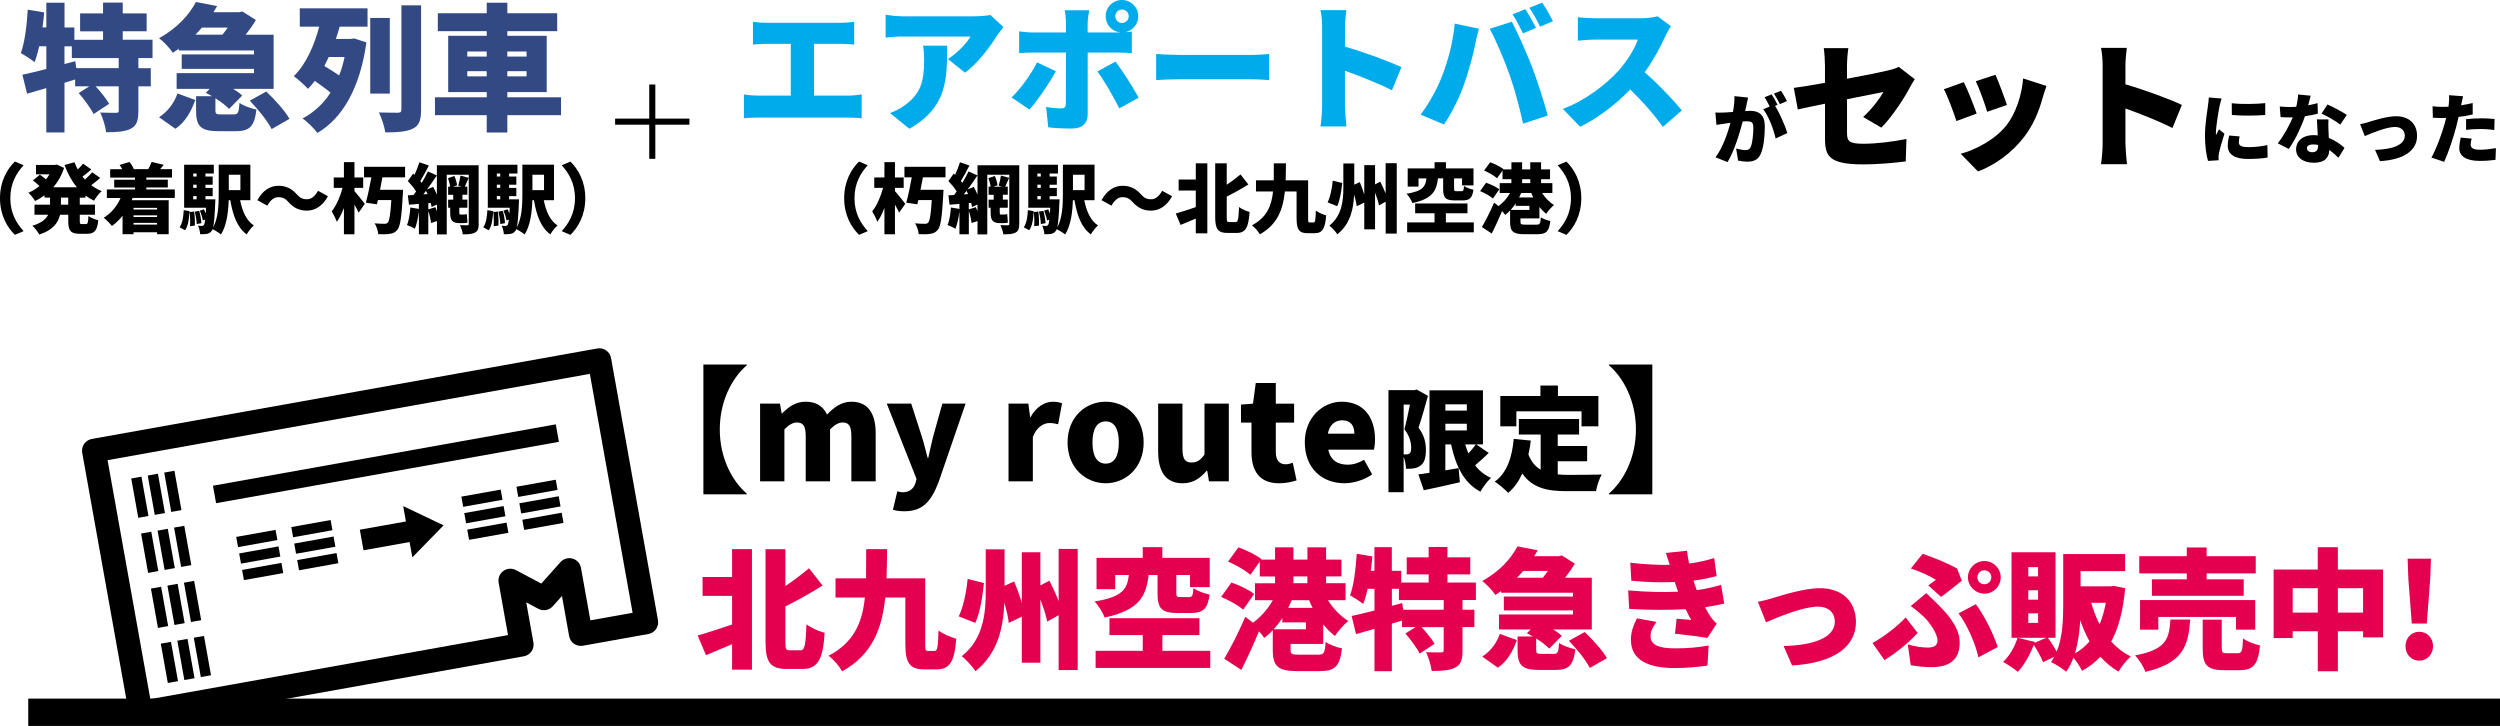 <?xml version="1.0" encoding="UTF-8"?><svg id="_レイヤー_2" xmlns="http://www.w3.org/2000/svg" width="823.3" height="239.06" viewBox="0 0 823.3 239.06"><g id="_レイヤー_"><path d="m45.57,19.12v3.33h4.09v5.98h-4.09v8.14c0,3.11-.54,4.86-2.57,5.85-2.02.99-4.68,1.12-8.05,1.12-.22-1.89-1.08-4.68-1.93-6.48,1.93.09,4.41.09,5.13.09s.95-.13.95-.72v-8.01h-7.61c1.67,1.84,3.56,4.14,4.46,5.76l-5.13,3.38c-.9-1.89-3.1-4.81-4.9-6.93l3.51-2.21h-4.68v-2.25l-3.51,1.08v16.38h-5.99v-14.62c-2.25.67-4.41,1.31-6.34,1.84l-1.53-6.25c2.21-.45,4.91-1.12,7.88-1.89v-7.47h-2.34c-.45,1.98-.95,3.73-1.53,5.22-.99-.81-3.28-2.29-4.54-2.97,1.3-3.51,1.98-9.09,2.29-14.31l5.4.9c-.13,1.62-.32,3.28-.54,4.95h1.26V.9h5.99v8.15h3.24v4.05h9.45v-2.79h-7.56v-5.89h7.56V.85h6.48v3.56h7.87v5.89h-7.87v2.79h9.81v6.03h-4.63Zm-6.48,0h-15.43v-3.87h-2.43v5.85l3.55-.95.36,2.29h13.95v-3.33Z" style="fill:#324984;"/><path d="m77.03,37.66c1.35,0,1.62-.5,1.84-3.78,1.22.94,3.87,1.84,5.58,2.21-.67,5.67-2.34,7.11-6.79,7.11h-5.67c-6.08,0-7.42-1.75-7.42-6.84v-4.68h5.26c-.72-.4-1.4-.81-2.07-1.12l1.3-1.3h-10.89v-5.17h25.47v-1.4h-23.8v-4.77h23.8v-1.3h-24.75v-.58c-.63.45-1.3.9-1.98,1.35-.99-1.53-3.1-3.78-4.54-4.81,5.99-3.29,9.95-7.74,12.15-11.92l6.97,1.35-1.21,2.02h8.5l.99-.27,4.5,2.83c-.86,1.48-2.07,3.19-3.38,4.86h9.22v17.82h-13.32c1.17.72,2.25,1.48,2.97,2.2l-4.32,4.41c-.95-1.04-2.66-2.34-4.5-3.51v3.91c0,1.26.27,1.4,1.93,1.4h4.14Zm-24.66.94c2.83-1.8,5-4.68,6.08-7.83l5.85,2.16c-1.3,3.69-3.19,7.2-6.52,9.49l-5.4-3.82Zm14.13-29.52c-.67.81-1.39,1.57-2.16,2.34h8.91c.58-.72,1.21-1.53,1.75-2.34h-8.5Zm21.19,21.06c2.75,2.61,6.12,6.3,7.65,9l-5.89,3.37c-1.26-2.56-4.46-6.52-7.2-9.36l5.45-3.01Z" style="fill:#324984;"/><path d="m98.72,2.75h22.32v6.03h-9.18c-.36,1.35-.81,2.7-1.26,4.05h4.9l1.08-.18,4.09,1.31c-2.11,15.03-7.87,24.97-16.15,29.83-.99-1.4-3.42-3.83-4.9-4.77,3.73-1.98,6.84-4.81,9.22-8.5-1.35-1.17-3.42-2.65-5.17-3.87-.72.94-1.44,1.8-2.25,2.61-1.12-1.21-3.29-3.19-4.68-4.19,4.09-3.87,6.88-10.48,8.37-16.29h-6.39V2.75Zm9.54,16.02c-.45.99-.95,1.98-1.44,2.97,1.58.94,3.46,2.11,4.86,3.1.76-1.85,1.35-3.92,1.8-6.08h-5.22Zm20.11,12.06h-6.44V5.9h6.44v24.93Zm10.3-29.07v34.33c0,3.51-.63,5.22-2.65,6.25-2.07,1.04-5.08,1.26-9.13,1.26-.27-1.84-1.21-4.77-2.12-6.57,2.52.09,5.36.09,6.25.09s1.17-.27,1.17-1.08V1.75h6.48Z" style="fill:#324984;"/><path d="m184.76,37.93h-17.68v5.71h-6.79v-5.71h-17.05v-5.89h17.05v-1.71h-12.69V11.79h12.69v-1.53h-16.11v-5.9h16.11V.9h6.79v3.46h16.42v5.9h-16.42v1.53h12.96v18.54h-12.96v1.71h17.68v5.89Zm-30.87-19.3h6.39v-1.67h-6.39v1.67Zm6.39,6.52v-1.71h-6.39v1.71h6.39Zm6.79-8.19v1.67h6.34v-1.67h-6.34Zm6.34,6.48h-6.34v1.71h6.34v-1.71Z" style="fill:#324984;"/><path d="m4.9,53.2l2.87,1.22c-2.3,2.52-4.37,5.87-4.37,10.85s2.08,8.32,4.37,10.85l-2.87,1.22c-2.52-2.45-4.9-6.47-4.9-12.07s2.37-9.62,4.9-12.07Z"/><path d="m26.27,65.08v2.32h5v3.32h-5v1.95c0,1,.08,1.12.67,1.12h1.38c.57,0,.7-.47.8-2.65.77.58,2.25,1.17,3.25,1.4-.35,3.37-1.27,4.45-3.67,4.45h-2.45c-3.05,0-3.77-1.08-3.77-4.3v-1.97h-2.7c-.6,2.6-2.33,5.05-6.82,6.52-.45-.83-1.55-2.25-2.3-2.9,3.02-.9,4.5-2.2,5.2-3.62h-4.5v-3.32h5.12v-2.32h-1.82v-.75c-.97.72-2,1.35-3.1,1.87-.47-.82-1.47-2.07-2.2-2.72,1.3-.55,2.52-1.3,3.65-2.22-.6-.58-1.47-1.3-2.15-1.85l2.27-1.88c.6.42,1.4,1,2.02,1.53.42-.53.8-1.08,1.15-1.65h-4.45v-3.1h6.22l.62-.12,2.42,1.1c-.8,2.47-2,4.6-3.55,6.37h7.77c-1.72-2.05-3.05-4.52-4.07-7.32l3.27-.92c.3.83.65,1.62,1.08,2.38.65-.62,1.3-1.33,1.75-1.9l2.72,1.9c-.97.85-2,1.7-2.92,2.37.25.33.53.65.83.95.85-.75,1.75-1.65,2.37-2.38l2.65,1.85c-.95.85-2,1.7-2.97,2.4,1.05.78,2.2,1.45,3.45,1.95-.85.72-1.97,2.17-2.52,3.15-1-.47-1.95-1.05-2.8-1.7v.7h-1.9Zm-3.8,0h-2.4v2.32h2.4v-2.32Z"/><path d="m43.68,65.2c-.1.25-.2.47-.3.72h12.17v11.2h-3.82v-.62h-7.75v.62h-3.62v-6.05c-1.05,1.3-2.22,2.45-3.5,3.35-.55-.73-1.92-2.1-2.7-2.72,2.42-1.45,4.37-3.77,5.55-6.5h-4.52v-2.8h9.27v-.65h-6.85v-2.57h6.85v-.7h-8.17v-2.77h3.95c-.25-.47-.55-.97-.85-1.38l3.22-1c.62.7,1.2,1.65,1.47,2.37h4.75c.4-.72.88-1.67,1.1-2.37l4,.95c-.42.53-.85,1-1.2,1.42h3.92v2.77h-8.45v.7h7.07v2.57h-7.07v.65h9.37v2.8h-13.9Zm.3,3.25v.55h7.75v-.55h-7.75Zm7.75,2.47h-7.75v.55h7.75v-.55Zm0,3.05v-.58h-7.75v.58h7.75Z"/><path d="m59.15,74.87c.92-1.32,1.25-3.45,1.35-5.67l1.92.35c-.15,2.42-.4,4.8-1.47,6.27l-1.8-.95Zm19.92-8.95c.72,3.6,2.05,6.72,4.52,8.32-.77.67-1.85,2.02-2.35,2.95-3.15-2.3-4.55-6.3-5.4-11.27h-.53c-.12,3.8-.65,8.37-2.55,11.3-.58-.52-1.95-1.37-2.77-1.75-.08.25-.17.42-.28.55-.47.65-.95.87-1.57,1-.55.1-1.32.12-2.22.1-.05-.85-.33-2.05-.72-2.8.55.08,1,.08,1.3.08.27,0,.45-.08.65-.33.15-.22.3-.72.42-1.75l-.77.27c-.12-.87-.55-2.22-.97-3.22l1.35-.45c.2.42.4.9.58,1.4.02-.57.05-1.2.1-1.9h-7.22v-14.17h9.77v2.9h-2.75v.98h2.38v2.7h-2.38v1.05h2.38v2.7h-2.38v1.07h3.27s-.03.8-.05,1.17c-.17,4.27-.38,6.72-.7,8.07,1.72-3.12,1.85-7.52,1.85-10.95v-9.72h10.42v11.7h-3.37Zm-15.12,3.75c.2,1.47.28,3.37.2,4.62l-1.57.2c.1-1.27.05-3.17-.12-4.67l1.5-.15Zm-.32-12.52v.98h1.12v-.98h-1.12Zm1.12,3.67h-1.12v1.05h1.12v-1.05Zm-1.12,4.82h1.12v-1.07h-1.12v1.07Zm1.97,3.8c.38,1.27.65,2.95.73,4.05l-1.55.3c-.03-1.1-.3-2.8-.62-4.1l1.45-.25Zm9.75-11.9v5.07h3.82v-5.07h-3.82Z"/><path d="m91.6,64.93c-1.42,0-2.67,1.12-3.57,2.8l-3.27-1.8c1.72-3.22,4.22-4.75,6.92-4.75,2.45,0,4.37.9,6.07,2.82.92,1.05,1.75,1.62,3.4,1.62,1.42,0,2.67-1.12,3.57-2.8l3.27,1.8c-1.72,3.22-4.22,4.75-6.92,4.75-2.45,0-4.37-.9-6.07-2.82-.92-1.03-1.72-1.62-3.4-1.62Z"/><path d="m116.73,62.95c.9.97,2.92,3.55,3.4,4.17l-2.02,2.92c-.33-.72-.82-1.7-1.38-2.65v9.75h-3.47v-8.67c-.67,1.78-1.47,3.4-2.35,4.57-.33-1.02-1.12-2.52-1.67-3.45,1.55-1.9,2.85-4.97,3.57-7.72h-2.9v-3.42h3.35v-5.05h3.47v5.05h2.88v3.42h-2.88v1.07Zm9.2-4.55c-.25,1.35-.5,2.75-.77,4.1h7.57l-.07,1.5c-.4,7.47-.85,10.55-1.8,11.67-.75.92-1.5,1.2-2.57,1.35-.88.15-2.3.15-3.72.1-.08-1.05-.55-2.57-1.2-3.57,1.32.12,2.6.15,3.25.15.45,0,.75-.07,1.05-.37.55-.55.92-2.72,1.2-7.45h-4.42c-.1.5-.22.97-.32,1.4l-3.65-.53c.62-2.25,1.3-5.4,1.82-8.35h-2.42v-3.47h13.52v3.47h-7.45Z"/><path d="m157.65,73.72c0,1.55-.28,2.35-1.2,2.87-.95.5-2.22.58-4.05.58-.1-.85-.52-2.22-.95-3.02.95.05,2.1.05,2.45.05.35-.02.47-.15.47-.5v-16.15h-7.25v19.65h-3.22v-4.4l-1.95.65c-.1-1.08-.45-2.65-.9-3.95v7.65h-3.1v-7.6c-.25,2.17-.72,4.35-1.33,5.8-.6-.4-1.9-.98-2.6-1.25.65-1.45.97-3.7,1.12-5.77l2.8.47v-1.65l-3.25.27-.38-3.1,1.87-.1c.28-.37.55-.77.85-1.17-.67-1.12-1.77-2.42-2.72-3.42l1.75-2.47.45.43c.62-1.35,1.22-2.9,1.6-4.15l3.12,1.07c-.92,1.78-1.95,3.72-2.82,5.12.17.2.33.4.47.6.78-1.3,1.5-2.62,2.05-3.77l2.92,1.32c-.98,1.47-2.1,3.1-3.22,4.62l2.02-.85c.42.77.85,1.67,1.22,2.55v-9.67h13.75v19.29Zm-16.85-9.8c-.17-.38-.32-.72-.5-1.07-.3.4-.6.8-.9,1.17l1.4-.1Zm2.58,4.3c.17.45.38.92.52,1.42v-2.27l-1.77.8c-.05-.4-.17-.85-.3-1.35l-.78.08v2.05l2.33-.73Zm8.17,5.27c-2.72,0-3.3-.95-3.3-3.62v-1.45h-.67v-2.67h1.67v-1.6h-1.67v-2.67h.67c-.1-.82-.4-1.95-.72-2.8l2.1-.73c.45.95.8,2.22.9,3.05l-1.3.47h2.72l-1.05-.35c.3-.95.62-2.32.75-3.3l2.7.75c-.5,1.03-.92,2.1-1.27,2.9h.83v2.67h-1.62v1.6h1.62v2.67h-2.65v1.47c0,.58.05.78.27.78h.97c.35,0,.9-.05,1.22-.15.05.75.15,2.07.23,2.77-.4.17-.9.2-1.42.2h-.97Z"/><path d="m159.15,74.87c.92-1.32,1.25-3.45,1.35-5.67l1.92.35c-.15,2.42-.4,4.8-1.47,6.27l-1.8-.95Zm19.92-8.95c.72,3.6,2.05,6.72,4.52,8.32-.77.67-1.85,2.02-2.35,2.95-3.15-2.3-4.55-6.3-5.4-11.27h-.52c-.12,3.8-.65,8.37-2.55,11.3-.58-.52-1.95-1.37-2.77-1.75-.08.25-.17.42-.27.55-.48.65-.95.87-1.58,1-.55.1-1.32.12-2.22.1-.05-.85-.32-2.05-.72-2.8.55.08,1,.08,1.3.08.28,0,.45-.08.65-.33.15-.22.3-.72.42-1.75l-.78.27c-.12-.87-.55-2.22-.97-3.22l1.35-.45c.2.42.4.9.58,1.4.02-.57.05-1.2.1-1.9h-7.22v-14.17h9.77v2.9h-2.75v.98h2.38v2.7h-2.38v1.05h2.38v2.7h-2.38v1.07h3.27s-.02.8-.05,1.17c-.17,4.27-.38,6.72-.7,8.07,1.72-3.12,1.85-7.52,1.85-10.95v-9.72h10.42v11.7h-3.37Zm-15.12,3.75c.2,1.47.27,3.37.2,4.62l-1.57.2c.1-1.27.05-3.17-.12-4.67l1.5-.15Zm-.33-12.52v.98h1.12v-.98h-1.12Zm1.12,3.67h-1.12v1.05h1.12v-1.05Zm-1.12,4.82h1.12v-1.07h-1.12v1.07Zm1.97,3.8c.38,1.27.65,2.95.72,4.05l-1.55.3c-.02-1.1-.3-2.8-.62-4.1l1.45-.25Zm9.75-11.9v5.07h3.82v-5.07h-3.82Z"/><path d="m187.85,77.35l-2.87-1.22c2.3-2.52,4.37-5.87,4.37-10.85s-2.07-8.32-4.37-10.85l2.87-1.22c2.52,2.45,4.9,6.47,4.9,12.07s-2.38,9.62-4.9,12.07Z"/><path d="m252.5,7.51h24.39c1.35,0,3.01-.13,4.41-.31v7.47c-1.44-.13-3.1-.23-4.41-.23h-8.82v17.05h11.25c1.71,0,3.28-.23,4.45-.41v7.88c-1.3-.18-3.33-.23-4.45-.23h-29.65c-1.39,0-3.11.04-4.68.23v-7.88c1.48.27,3.24.41,4.68.41h10.75V14.44h-7.92c-1.4,0-3.38.09-4.54.23v-7.47c1.17.18,3.15.31,4.54.31Z" style="fill:#00abeb;"/><path d="m328.41,11.61c-2.29,3.78-6.57,9.4-10.62,12.33l-5.62-4.5c3.33-2.12,6.44-5.53,7.43-7.42h-22.23c-1.98,0-3.37.13-5.71.36v-7.51c1.84.27,3.74.5,5.71.5h23.36c1.48,0,4.45-.18,5.4-.45l4.32,4c-.54.68-1.57,1.98-2.03,2.7Zm-28.98,30.78l-6.34-5.17c1.57-.54,3.24-1.3,5.13-2.74,5-3.78,6.12-7.6,6.12-14.94,0-1.57-.09-2.88-.36-4.5h7.92c0,10.57.22,20.29-12.46,27.36Z" style="fill:#00abeb;"/><path d="m339.03,36.09l-5.9-4c3.02-2.92,6.48-7.65,8.37-11.56l6.21,2.92c-2.16,4.05-6.3,10.03-8.68,12.64ZM369.5,0c2.97,0,5.35,2.39,5.35,5.35,0,2.61-1.84,4.77-4.32,5.26.81-.04,1.62-.13,2.21-.23v7.11c-1.53-.13-3.51-.18-4.82-.18h-9.72v20.43c0,2.75-1.71,4.59-5.17,4.59-2.7,0-5.31-.09-7.83-.41l-.68-6.7c1.89.36,3.83.49,4.91.49s1.53-.36,1.58-1.53c.04-1.26.04-14.85.04-16.87h-10.8c-1.35,0-3.33.05-4.63.18v-7.15c1.4.18,3.24.36,4.63.36h10.8v-3.01c0-1.26-.22-3.46-.41-4.32h8.05c-.13.63-.5,3.15-.5,4.36v2.97h9.67c.36,0,.72,0,1.12-.04-2.75-.22-4.86-2.52-4.86-5.31,0-2.97,2.38-5.35,5.36-5.35Zm5.49,32.17l-6.39,3.51c-2.03-4.05-5.13-9.4-7.2-12.15l5.94-3.24c2.25,2.88,5.85,8.59,7.65,11.88Zm-5.49-24.61c1.21,0,2.21-.99,2.21-2.21s-.99-2.21-2.21-2.21-2.21.99-2.21,2.21.99,2.21,2.21,2.21Z" style="fill:#00abeb;"/><path d="m388.53,18.09h23.89c2.03,0,4.23-.23,5.54-.31v8.59c-1.17-.04-3.69-.27-5.54-.27h-23.89c-2.56,0-5.94.13-7.78.27v-8.59c1.8.13,5.58.31,7.78.31Z" style="fill:#00abeb;"/><path d="m435.42,9.18c0-1.8-.18-4.14-.54-5.85h8.5c-.18,1.71-.45,3.69-.45,5.85v6.17c6.07,1.75,14.8,4.95,18.58,6.79l-3.11,7.6c-4.54-2.34-10.71-4.73-15.48-6.44v11.56c0,1.22.27,4.77.49,6.79h-8.55c.31-1.93.54-4.95.54-6.79V9.18Z" style="fill:#00abeb;"/><path d="m479.07,7.78l7.96,1.67c-.41,1.44-1.04,4.14-1.21,5.17-.63,3.38-2.29,9.27-3.69,13.23-1.57,4.5-4.36,9.9-6.61,13.14l-7.7-3.24c2.79-3.64,5.49-8.55,7.06-12.64,2.03-5.22,3.64-11.29,4.19-17.32Zm11.52,1.71l7.29-2.34c1.94,3.6,5.13,10.93,6.71,15.03,1.48,3.87,3.87,11.2,5.13,15.88l-8.14,2.65c-1.3-5.76-2.7-11.2-4.46-16.11-1.66-4.77-4.63-11.65-6.52-15.12Zm15.25-.31l-4.28,1.8c-.94-1.84-2.25-4.5-3.46-6.25l4.23-1.71c1.12,1.67,2.7,4.59,3.51,6.16Zm5.58-2.2l-4.23,1.8c-.9-1.85-2.34-4.5-3.55-6.21l4.23-1.71c1.17,1.71,2.79,4.59,3.55,6.12Z" style="fill:#00abeb;"/><path d="m548.42,11.92c-1.48,3.33-3.87,7.83-6.79,11.88,4.37,3.78,9.77,9.49,12.24,12.55l-6.26,5.44c-2.88-4.09-6.71-8.41-10.75-12.33-4.72,4.9-10.62,9.45-16.51,12.28l-5.67-5.89c7.29-2.65,14.4-8.19,18.4-12.64,2.92-3.33,5.35-7.29,6.3-10.17h-13.99c-2.03,0-4.5.27-5.76.36v-7.74c1.57.23,4.46.36,5.76.36h15.03c2.25,0,4.37-.31,5.4-.67l4.46,3.28c-.41.58-1.35,2.16-1.85,3.29Z" style="fill:#00abeb;"/><path d="m282.9,53.2l2.87,1.22c-2.3,2.52-4.37,5.87-4.37,10.85s2.08,8.32,4.37,10.85l-2.87,1.22c-2.52-2.45-4.9-6.47-4.9-12.07s2.38-9.62,4.9-12.07Z"/><path d="m294.73,62.95c.9.97,2.92,3.55,3.4,4.17l-2.03,2.92c-.32-.72-.82-1.7-1.37-2.65v9.75h-3.47v-8.67c-.68,1.78-1.47,3.4-2.35,4.57-.33-1.02-1.12-2.52-1.67-3.45,1.55-1.9,2.85-4.97,3.57-7.72h-2.9v-3.42h3.35v-5.05h3.47v5.05h2.87v3.42h-2.87v1.07Zm9.2-4.55c-.25,1.35-.5,2.75-.78,4.1h7.57l-.08,1.5c-.4,7.47-.85,10.55-1.8,11.67-.75.92-1.5,1.2-2.57,1.35-.88.15-2.3.15-3.72.1-.08-1.05-.55-2.57-1.2-3.57,1.32.12,2.6.15,3.25.15.45,0,.75-.07,1.05-.37.55-.55.92-2.72,1.2-7.45h-4.42c-.1.5-.22.97-.33,1.4l-3.65-.53c.62-2.25,1.3-5.4,1.82-8.35h-2.42v-3.47h13.52v3.47h-7.45Z"/><path d="m335.65,73.72c0,1.55-.28,2.35-1.2,2.87-.95.5-2.22.58-4.05.58-.1-.85-.53-2.22-.95-3.02.95.05,2.1.05,2.45.05.35-.02.48-.15.48-.5v-16.15h-7.25v19.65h-3.22v-4.4l-1.95.65c-.1-1.08-.45-2.65-.9-3.95v7.65h-3.1v-7.6c-.25,2.17-.72,4.35-1.32,5.8-.6-.4-1.9-.98-2.6-1.25.65-1.45.97-3.7,1.12-5.77l2.8.47v-1.65l-3.25.27-.38-3.1,1.87-.1c.28-.37.55-.77.85-1.17-.67-1.12-1.77-2.42-2.72-3.42l1.75-2.47.45.43c.62-1.35,1.22-2.9,1.6-4.15l3.12,1.07c-.92,1.78-1.95,3.72-2.82,5.12.18.2.33.4.48.6.77-1.3,1.5-2.62,2.05-3.77l2.92,1.32c-.97,1.47-2.1,3.1-3.22,4.62l2.03-.85c.42.77.85,1.67,1.22,2.55v-9.67h13.75v19.29Zm-16.85-9.8c-.17-.38-.32-.72-.5-1.07-.3.4-.6.8-.9,1.17l1.4-.1Zm2.57,4.3c.18.45.38.92.53,1.42v-2.27l-1.78.8c-.05-.4-.17-.85-.3-1.35l-.78.08v2.05l2.32-.73Zm8.17,5.27c-2.72,0-3.3-.95-3.3-3.62v-1.45h-.67v-2.67h1.67v-1.6h-1.67v-2.67h.67c-.1-.82-.4-1.95-.73-2.8l2.1-.73c.45.95.8,2.22.9,3.05l-1.3.47h2.72l-1.05-.35c.3-.95.62-2.32.75-3.3l2.7.75c-.5,1.03-.92,2.1-1.28,2.9h.83v2.67h-1.62v1.6h1.62v2.67h-2.65v1.47c0,.58.05.78.28.78h.97c.35,0,.9-.05,1.22-.15.05.75.15,2.07.22,2.77-.4.17-.9.2-1.42.2h-.97Z"/><path d="m337.15,74.87c.92-1.32,1.25-3.45,1.35-5.67l1.92.35c-.15,2.42-.4,4.8-1.47,6.27l-1.8-.95Zm19.92-8.95c.72,3.6,2.05,6.72,4.52,8.32-.77.67-1.85,2.02-2.35,2.95-3.15-2.3-4.55-6.3-5.4-11.27h-.52c-.12,3.8-.65,8.37-2.55,11.3-.57-.52-1.95-1.37-2.77-1.75-.08.25-.18.42-.28.55-.47.65-.95.87-1.57,1-.55.1-1.32.12-2.22.1-.05-.85-.33-2.05-.72-2.8.55.08,1,.08,1.3.08.28,0,.45-.08.65-.33.15-.22.3-.72.42-1.75l-.77.27c-.12-.87-.55-2.22-.97-3.22l1.35-.45c.2.42.4.9.57,1.4.03-.57.05-1.2.1-1.9h-7.22v-14.17h9.77v2.9h-2.75v.98h2.38v2.7h-2.38v1.05h2.38v2.7h-2.38v1.07h3.27s-.02.8-.05,1.17c-.18,4.27-.38,6.72-.7,8.07,1.72-3.12,1.85-7.52,1.85-10.95v-9.72h10.42v11.7h-3.38Zm-15.12,3.75c.2,1.47.28,3.37.2,4.62l-1.58.2c.1-1.27.05-3.17-.12-4.67l1.5-.15Zm-.32-12.52v.98h1.12v-.98h-1.12Zm1.12,3.67h-1.12v1.05h1.12v-1.05Zm-1.12,4.82h1.12v-1.07h-1.12v1.07Zm1.97,3.8c.38,1.27.65,2.95.73,4.05l-1.55.3c-.02-1.1-.3-2.8-.62-4.1l1.45-.25Zm9.75-11.9v5.07h3.82v-5.07h-3.82Z"/><path d="m369.6,64.93c-1.42,0-2.67,1.12-3.57,2.8l-3.27-1.8c1.72-3.22,4.22-4.75,6.92-4.75,2.45,0,4.37.9,6.07,2.82.92,1.05,1.75,1.62,3.4,1.62,1.42,0,2.67-1.12,3.57-2.8l3.27,1.8c-1.72,3.22-4.22,4.75-6.92,4.75-2.45,0-4.37-.9-6.07-2.82-.93-1.03-1.72-1.62-3.4-1.62Z"/><path d="m393.8,53.78h3.8v23.07h-3.8v-4.87c-1.75.75-3.47,1.47-5,2.1l-1.6-3.77c1.65-.45,4.12-1.25,6.6-2.1v-5.47h-5.65v-3.62h5.65v-5.32Zm13.07,19.37c.85,0,1-1,1.17-4.97.88.67,2.47,1.4,3.47,1.62-.32,4.95-1.22,6.92-4.25,6.92h-2.97c-3.18,0-4.1-1.22-4.1-5.25v-17.67h3.8v7.05c1.65-1.1,3.25-2.35,4.52-3.4l2.6,3.3c-2.25,1.42-4.75,2.8-7.12,4v6.77c0,1.45.1,1.62.9,1.62h1.97Z"/><path d="m432.55,73.27c.58,0,.68-.7.78-3.92.82.65,2.4,1.33,3.4,1.58-.32,4.37-1.25,5.87-3.77,5.87h-2.3c-2.75,0-3.67-1.07-3.67-4.85v-8.9h-3.85c-.62,6-2.5,10.92-8.25,14.12-.53-.95-1.68-2.3-2.6-2.97,4.87-2.57,6.45-6.35,6.95-11.15h-5.62v-3.67h5.85c.02-1.75.02-3.62.02-5.6h4c-.03,1.92-.03,3.8-.1,5.6h7.4v12.57c0,1.17.05,1.32.6,1.32h1.17Z"/><path d="m442.03,60.28c-.3,2.65-.75,5.72-1.67,7.62l-3.15-1.25c.9-1.88,1.45-4.57,1.7-7.17l3.12.8Zm17.95-6.52v23.17h-3.65v-10.5l-2.2,1.22c-.2-1.12-.7-2.7-1.3-4.22v12.1h-3.55v-8.82l-2.5,1.2c-.1-1.05-.43-2.45-.85-3.87-.18,4.67-1.18,9.65-5.52,13.12-.55-.87-1.83-2.25-2.62-2.87,4.12-3.25,4.6-8.17,4.6-12.4v-8.05h3.6v6.97l1.82-.83c.55,1.28,1.08,2.75,1.47,4.1v-9.7h3.55v6.35l1.72-.9c.62,1.2,1.27,2.62,1.77,3.92v-10h3.65Z"/><path d="m473.55,58.73c-.47,4.02-1.72,6.72-8.42,8.15-.3-.9-1.2-2.35-1.93-3.07,5.55-.9,6.22-2.47,6.57-5.07h-2.62v2.72h-3.57v-6h8.85v-2.05h3.75v2.05h9.07v5.6h-3.77v-2.32h-2.62v3.42c0,.72.12.8.8.8h1.67c.58,0,.7-.25.8-1.7.67.5,2.15,1.02,3.1,1.22-.38,2.77-1.3,3.52-3.53,3.52h-2.62c-3.15,0-3.82-.95-3.82-3.82v-3.45h-1.7Zm11.8,14.52v3.27h-21.95v-3.27h9.02v-3.02h-6.38v-3.22h17.22v3.22h-7.1v3.02h9.17Z"/><path d="m491.65,65.38c-.87-.8-2.75-1.85-4.22-2.45l1.97-2.75c1.45.48,3.37,1.4,4.35,2.17l-2.1,3.02Zm9.07,6.55v1.15c0,.8.22.9,1.62.9h3.65c1.12,0,1.3-.3,1.45-2.42.72.53,2.2,1.05,3.12,1.22-.43,3.5-1.38,4.35-4.3,4.35h-4.3c-3.62,0-4.65-.92-4.65-3.97v-3.85c-.52.55-1.07,1.05-1.62,1.47-.25-.38-.62-.83-1.03-1.27-1.03,2.5-2.2,5.05-3.38,7.4l-3.27-2.15c1.15-1.92,2.75-5.02,4.02-8.02l1.47,1.12c1.47-1.05,2.88-2.65,3.8-4.3h-3.42v-3.25h3.85v-1.3h-2.92v-2.85l-1.8,2.55c-.88-.82-2.8-1.92-4.27-2.55l2-2.72c1.45.52,3.42,1.47,4.4,2.27l-.05.08h2.65v-2.35h3.52v2.35h2.68v-2.35h3.57v2.35h2.95v3.22h-2.95v1.3h3.72v3.25h-3.37c.97,1.58,2.4,3.05,3.9,3.97-.82.65-2,1.97-2.55,2.87-.8-.6-1.55-1.38-2.25-2.22v3.75h-6.25Zm2.95-2.8v-1.33h-4.52v-.82c-.5.77-1.08,1.5-1.65,2.15h6.17Zm-2.72-5.57c-.2.5-.43,1-.68,1.47h4.67c-.25-.47-.47-.97-.67-1.47h-3.32Zm.32-3.25h2.68v-1.3h-2.68v1.3Z"/><path d="m515.85,77.35l-2.88-1.22c2.3-2.52,4.38-5.87,4.38-10.85s-2.07-8.32-4.38-10.85l2.88-1.22c2.52,2.45,4.9,6.47,4.9,12.07s-2.38,9.62-4.9,12.07Z"/><path d="m575.17,34.56c-.15.67-.3,1.37-.45,2.02.67-.05,1.25-.08,1.7-.08,2.87,0,4.77,1.35,4.77,5.1,0,2.92-.33,7.02-1.4,9.22-.85,1.8-2.32,2.42-4.35,2.42-.98,0-2.15-.15-3.05-.35l-.65-3.97c.92.25,2.42.52,3.05.52.8,0,1.38-.27,1.7-.95.62-1.25.92-4.17.92-6.5,0-1.82-.75-2.05-2.3-2.05-.3,0-.7.03-1.2.07-1,3.9-2.87,9.95-5,13.37l-3.95-1.57c2.37-3.2,4-7.95,4.92-11.37-.65.1-1.2.17-1.55.22-.8.12-2.25.32-3.07.47l-.35-4.07c.97.07,1.92.03,2.92,0,.72-.02,1.75-.1,2.87-.18.35-1.95.53-3.67.48-5.22l4.5.47c-.18.75-.38,1.7-.53,2.4Zm10.22-.05l-.83.35c1.5,2.35,3.37,6.67,4.05,8.97l-3.87,1.77c-.6-2.9-2.27-7.32-4.07-9.62l2.12-.9c-.47-.97-1.1-2.2-1.7-3.05l2.35-.95c.62.92,1.5,2.55,1.95,3.42Zm3.1-1.22l-2.35,1c-.5-1.02-1.3-2.5-1.97-3.45l2.35-.95c.65.95,1.55,2.55,1.97,3.4Z"/><path d="m601,34.16c-3.73.76-7.02,1.44-8.95,1.89l-1.31-7.11c2.16-.27,5.99-.9,10.26-1.66v-5.67c0-1.62-.18-4.36-.4-5.76h8.1c-.23,1.4-.45,4.09-.45,5.76v4.32c5.85-1.08,11.34-2.2,13.41-2.7,1.44-.36,2.66-.68,3.64-1.22l5.27,4.09c-.45.72-1.22,1.89-1.67,2.79-1.94,3.78-6.34,10.26-9.36,13.14l-5.98-3.51c2.75-2.43,5.49-6.07,6.71-8.23-1.62.31-6.57,1.3-12.01,2.38v11.07c0,2.65.58,3.6,5.26,3.6s9.85-.68,14.31-1.57l-.23,7.38c-3.55.5-9.45.99-13.86.99-11.29,0-12.73-2.61-12.73-8.46v-11.52Z"/><path d="m650.95,37.4l-6.66,2.47c-.76-2.43-2.92-8.32-4.14-10.48l6.57-2.34c1.26,2.52,3.33,7.74,4.23,10.35Zm21.73-5.17c-1.17,4.32-3.06,8.91-6.03,12.78-4.18,5.49-9.85,9.4-15.25,11.47l-5.71-5.85c4.77-1.22,11.34-4.63,15.07-9.36,2.97-3.73,5.08-9.85,5.49-15.43l7.7,2.47c-.63,1.75-.95,2.83-1.26,3.91Zm-11.75,2.34l-6.52,2.25c-.63-2.25-2.52-7.56-3.74-10.08l6.48-2.11c.9,1.98,3.1,7.83,3.78,9.94Z"/><path d="m692.44,21.61c0-1.8-.18-4.14-.54-5.85h8.5c-.18,1.71-.45,3.69-.45,5.85v6.16c6.07,1.75,14.8,4.95,18.58,6.79l-3.1,7.6c-4.54-2.34-10.71-4.72-15.48-6.43v11.56c0,1.21.27,4.77.5,6.79h-8.55c.31-1.94.54-4.95.54-6.79v-25.69Z"/><path d="m730.94,35.01c-.28,1.3-1.2,6.6-1.2,8.92,0,.07,0,.47.03.57.35-.7.65-1.2.97-1.92l1.82,1.45c-.75,2.27-1.52,5.02-1.8,6.42-.08.37-.15.97-.15,1.2,0,.27,0,.72.03,1.12l-3.5.22c-.5-1.67-1-4.82-1-8.22,0-3.82.72-8,.97-9.85.1-.75.27-1.87.3-2.82l4.22.35c-.22.57-.6,2.1-.7,2.55Zm6.35,11.92c0,1.1,1.05,1.52,3.1,1.52,2.22,0,4.02-.2,6.3-.67l.08,4.1c-1.65.3-3.62.47-6.57.47-4.37,0-6.55-1.62-6.55-4.3,0-1.07.15-2.12.45-3.42l3.45.3c-.17.8-.25,1.35-.25,2Zm8.7-12.97v3.9c-3.27.27-7.65.3-11,0l-.03-3.87c3.27.4,8.22.27,11.02-.03Z"/><path d="m760.14,34.68c1.17-.22,2.22-.47,3.07-.72l.1,3.47c-1.02.27-2.55.62-4.25.85-1.17,3.52-3.27,7.9-5.3,10.77l-3.65-1.85c1.95-2.45,3.85-5.95,4.95-8.55-.28.02-.53.02-.8.02-1.05,0-2.07-.02-3.22-.1l-.27-3.5c1.15.12,2.65.18,3.47.18.65,0,1.3-.03,1.95-.07.35-1.35.57-2.8.62-4.07l4.15.4c-.17.77-.47,1.92-.83,3.17Zm6.67,8.15c.03.6.08,1.57.12,2.62,2.17.82,3.92,2.1,5.17,3.25l-2,3.25c-.77-.72-1.8-1.7-3.02-2.55-.08,2.4-1.38,4.2-5.07,4.2-3.3,0-5.87-1.55-5.87-4.45,0-2.5,1.97-4.65,5.82-4.65.45,0,.9.03,1.32.08-.1-1.77-.2-3.85-.27-5.25h3.8c-.08,1.07-.03,2.27,0,3.5Zm-5.35,7.3c1.5,0,1.95-.87,1.95-2.27v-.12c-.55-.1-1.1-.18-1.7-.18-1.22,0-2,.5-2,1.22,0,.8.7,1.35,1.75,1.35Zm3.07-12.72l1.95-3c1.8.77,5.02,2.5,6.37,3.42l-2.15,3.2c-1.5-1.17-4.42-2.85-6.17-3.62Z"/><path d="m780.04,40.18c1.67-.5,5.97-1.9,9.05-1.9,4.2,0,6.9,2.47,6.9,6.47,0,4.35-3.62,7.8-12.22,8.32l-1.62-3.72c5.87-.15,9.8-1.65,9.8-4.67,0-1.72-1.25-2.87-3.22-2.87-2.8,0-7.5,1.95-9.95,3l-1.55-3.92c.75-.12,2.1-.47,2.82-.7Z"/><path d="m810.59,34.26c-.02.12-.05.27-.1.42,1.27-.2,2.55-.45,3.82-.75v3.77c-1.42.35-3.02.62-4.65.8-.25,1.07-.5,2.15-.75,3.15-.9,3.47-2.57,8.55-4,11.65l-4.2-1.42c1.47-2.47,3.45-7.8,4.4-11.27.15-.57.33-1.17.45-1.77-.45.03-.88.03-1.27.03-1.28,0-2.25-.05-3.1-.1l-.1-3.77c1.35.15,2.15.2,3.22.2.67,0,1.33-.03,2.02-.05.05-.38.1-.7.12-1,.12-1.05.15-2.17.08-2.8l4.62.35c-.2.77-.45,2-.58,2.57Zm3.05,13.35c0,1.05.77,1.7,2.97,1.7,1.7,0,3.42-.2,5.35-.52l-.15,3.85c-1.42.18-3.12.35-5.22.35-4.37,0-6.7-1.57-6.7-4.12,0-1.27.27-2.62.47-3.57l3.6.35c-.17.65-.32,1.47-.32,1.97Zm3.45-8.65c1.4,0,2.9.07,4.42.23l-.08,3.62c-1.25-.15-2.8-.32-4.35-.32-1.8,0-3.35.07-4.95.27v-3.52c1.45-.15,3.32-.27,4.95-.27Z"/><rect x="202.57" y="39.06" width="24.47" height="2"/><rect x="202.57" y="39.06" width="24.47" height="2" transform="translate(254.87 -174.74) rotate(90)"/><path d="m237.04,141.43c0,9.31,4,16.92,8.91,21.15v.22h-14.31v-42.75h14.31v.23c-4.91,4.23-8.91,11.83-8.91,21.15Z"/><path d="m250.32,132.92h6.53l.58,3.24h.13c2.12-2.11,4.32-3.87,7.78-3.87s5.71,1.48,7.02,4.23c2.2-2.25,4.59-4.23,8.01-4.23,5.58,0,8.01,4,8.01,10.39v15.84h-8.01v-14.85c0-3.55-.9-4.54-2.93-4.54-1.17,0-2.56.72-4.09,2.29v17.1h-8.01v-14.85c0-3.55-.94-4.54-2.97-4.54-1.17,0-2.56.72-4.05,2.29v17.1h-8.01v-25.6Z"/><path d="m294.06,167.88l1.44-6.07c.45.09,1.12.31,1.71.31,2.43,0,3.69-1.26,4.27-3.06l.36-1.31-9.81-24.84h8.05l3.42,10.62c.76,2.34,1.3,4.72,1.98,7.24h.23c.49-2.43,1.08-4.81,1.66-7.24l2.97-10.62h7.65l-8.82,25.65c-2.48,6.57-5.27,9.81-11.34,9.81-1.67,0-2.7-.18-3.78-.5Z"/><path d="m332.13,132.92h6.53l.58,4.46h.13c1.89-3.42,4.72-5.08,7.29-5.08,1.53,0,2.38.23,3.1.54l-1.3,6.88c-.95-.23-1.71-.41-2.83-.41-1.89,0-4.18,1.22-5.49,4.59v14.62h-8.01v-25.6Z"/><path d="m351.57,145.7c0-8.46,6.03-13.41,12.55-13.41s12.51,4.95,12.51,13.41-6.03,13.45-12.51,13.45-12.55-4.95-12.55-13.45Zm16.88,0c0-4.23-1.35-6.93-4.32-6.93s-4.36,2.7-4.36,6.93,1.35,6.98,4.36,6.98,4.32-2.7,4.32-6.98Z"/><path d="m381.4,148.76v-15.84h8.01v14.85c0,3.51.95,4.54,2.97,4.54,1.8,0,2.92-.72,4.28-2.61v-16.78h8.01v25.6h-6.53l-.58-3.51h-.18c-2.12,2.52-4.5,4.14-7.96,4.14-5.62,0-8.01-4-8.01-10.39Z"/><path d="m412.14,149.03v-9.85h-3.46v-5.94l3.96-.31.9-6.79h6.61v6.79h6.03v6.25h-6.03v9.76c0,2.83,1.35,3.96,3.24,3.96.81,0,1.71-.27,2.34-.49l1.26,5.8c-1.35.4-3.19.94-5.8.94-6.43,0-9.04-4.09-9.04-10.12Z"/><path d="m429.69,145.7c0-8.28,5.99-13.41,12.15-13.41,7.38,0,10.98,5.35,10.98,12.33,0,1.44-.18,2.83-.36,3.46h-15.03c.72,3.51,3.15,4.95,6.39,4.95,1.84,0,3.55-.54,5.4-1.62l2.66,4.81c-2.66,1.89-6.17,2.92-9.13,2.92-7.38,0-13.05-4.95-13.05-13.45Zm16.33-2.88c0-2.52-1.12-4.41-4.05-4.41-2.2,0-4.14,1.4-4.68,4.41h8.73Z"/><path d="m470.25,130.37c-.92,3.33-2.11,7.59-3.11,10.47,2.11,2.77,2.44,5.29,2.44,7.36,0,2.7-.55,4.26-1.85,5.18-.63.48-1.41.74-2.26.89-.67.11-1.55.11-2.44.11-.04-1.11-.3-2.7-.78-3.96v11.66h-5v-33.6h8.58l.74-.19,3.66,2.07Zm-7.99,19.28h.92c.37,0,.7-.07,1-.3.37-.3.55-.89.55-1.89,0-1.55-.41-3.77-2.22-6.07.59-2.22,1.29-5.51,1.81-8.14h-2.07v16.39Zm28.01-.48c-1.48,1.44-3.07,2.89-4.48,4.07,1.33,1.78,3.07,3.18,5.22,4.14-1.15,1.04-2.74,3.15-3.48,4.55-5.48-2.92-8.1-8.4-9.66-15.58h-1.89v8.55c1.44-.26,2.92-.48,4.37-.74l.41,4.66c-4.07.96-8.4,1.89-11.88,2.63l-1.78-5.22c1.07-.15,2.29-.33,3.66-.52v-27.16h17.61v17.8h-2.22l4.11,2.81Zm-14.28-16.02v2.07h7.07v-2.07h-7.07Zm0,8.62h7.07v-2.22h-7.07v2.22Zm6.55,4.59c.3,1.04.63,2.04,1.04,2.96.92-1,1.78-2.04,2.44-2.96h-3.48Z"/><path d="m513.02,156.23c1.04.11,2.11.15,3.22.15,2.33,0,8.36,0,11.25-.11-.78,1.26-1.63,3.85-1.89,5.48h-9.66c-6.44,0-11.29-1.04-14.62-5.81-1.15,2.55-2.67,4.7-4.63,6.36-.89-.96-3.18-2.89-4.44-3.7,3.96-2.81,5.7-7.88,6.25-14.06l5.62.55c-.18,1.59-.44,3.15-.78,4.59.96,2.44,2.33,4,4.03,5v-11.58h-7.18v-5.11h19.83v5.11h-7.03v3.77h9.69v5.03h-9.69v4.33Zm-13.65-15.84h-5.29v-9.99h13.21v-3.44h5.77v3.44h13.32v9.99h-5.55v-4.92h-21.46v4.92Z"/><path d="m529.83,162.57c4.9-4.23,8.91-11.83,8.91-21.15s-4-16.92-8.91-21.15v-.23h14.31v42.75h-14.31v-.22Z"/><path d="m241.09,180.84h6.54v39.69h-6.54v-8.38c-3.01,1.29-5.98,2.54-8.6,3.61l-2.75-6.49c2.84-.77,7.09-2.15,11.35-3.61v-9.42h-9.72v-6.23h9.72v-9.16Zm22.49,33.32c1.46,0,1.72-1.72,2.02-8.56,1.5,1.16,4.26,2.41,5.98,2.79-.56,8.51-2.11,11.91-7.31,11.91h-5.12c-5.46,0-7.05-2.11-7.05-9.03v-30.4h6.54v12.13c2.84-1.89,5.59-4.04,7.78-5.85l4.47,5.68c-3.87,2.45-8.17,4.82-12.25,6.88v11.65c0,2.49.17,2.79,1.55,2.79h3.4Z" style="fill:#e4004f;"/><path d="m307.74,214.38c.99,0,1.16-1.2,1.33-6.75,1.42,1.12,4.13,2.28,5.85,2.71-.56,7.52-2.15,10.1-6.49,10.1h-3.96c-4.73,0-6.32-1.85-6.32-8.34v-15.31h-6.62c-1.07,10.32-4.3,18.79-14.19,24.29-.9-1.63-2.88-3.96-4.47-5.12,8.38-4.43,11.09-10.92,11.95-19.18h-9.67v-6.32h10.06c.04-3.01.04-6.23.04-9.63h6.88c-.04,3.31-.04,6.54-.17,9.63h12.73v21.63c0,2.02.09,2.28,1.03,2.28h2.02Z" style="fill:#e4004f;"/><path d="m324.04,192.02c-.52,4.56-1.29,9.85-2.88,13.11l-5.42-2.15c1.55-3.22,2.49-7.87,2.92-12.34l5.38,1.38Zm30.87-11.22v39.86h-6.28v-18.06l-3.78,2.11c-.34-1.93-1.2-4.64-2.24-7.27v20.81h-6.11v-15.18l-4.3,2.06c-.17-1.81-.73-4.21-1.46-6.67-.3,8.04-2.02,16.6-9.5,22.57-.95-1.5-3.14-3.87-4.52-4.94,7.1-5.59,7.91-14.06,7.91-21.33v-13.85h6.19v12l3.14-1.42c.95,2.19,1.85,4.73,2.54,7.05v-16.68h6.11v10.92l2.97-1.55c1.08,2.06,2.19,4.51,3.05,6.75v-17.2h6.28Z" style="fill:#e4004f;"/><path d="m378.26,189.35c-.82,6.92-2.97,11.57-14.49,14.02-.52-1.55-2.06-4.04-3.31-5.29,9.55-1.55,10.71-4.26,11.31-8.73h-4.51v4.69h-6.15v-10.32h15.22v-3.53h6.45v3.53h15.61v9.63h-6.49v-4h-4.52v5.89c0,1.25.22,1.38,1.38,1.38h2.88c.99,0,1.2-.43,1.38-2.92,1.16.86,3.7,1.76,5.33,2.11-.64,4.77-2.24,6.06-6.06,6.06h-4.51c-5.42,0-6.58-1.63-6.58-6.58v-5.93h-2.92Zm20.3,24.98v5.63h-37.75v-5.63h15.52v-5.2h-10.96v-5.55h29.63v5.55h-12.21v5.2h15.78Z" style="fill:#e4004f;"/><path d="m409.4,200.79c-1.5-1.38-4.73-3.18-7.27-4.21l3.4-4.73c2.49.82,5.81,2.41,7.48,3.74l-3.61,5.2Zm15.61,11.27v1.98c0,1.38.39,1.55,2.79,1.55h6.28c1.94,0,2.24-.52,2.49-4.17,1.25.9,3.78,1.81,5.38,2.11-.73,6.02-2.37,7.48-7.4,7.48h-7.4c-6.23,0-8-1.59-8-6.84v-6.62c-.9.95-1.85,1.81-2.79,2.54-.43-.65-1.08-1.42-1.76-2.19-1.76,4.3-3.78,8.69-5.8,12.73l-5.63-3.7c1.98-3.31,4.73-8.64,6.92-13.8l2.54,1.93c2.54-1.81,4.94-4.56,6.54-7.4h-5.89v-5.59h6.62v-2.24h-5.03v-4.9l-3.1,4.39c-1.5-1.42-4.82-3.31-7.35-4.39l3.44-4.69c2.49.9,5.89,2.54,7.57,3.91l-.09.13h4.56v-4.04h6.06v4.04h4.6v-4.04h6.15v4.04h5.07v5.55h-5.07v2.24h6.41v5.59h-5.81c1.68,2.71,4.13,5.25,6.71,6.84-1.42,1.12-3.44,3.4-4.39,4.94-1.38-1.03-2.67-2.36-3.87-3.83v6.45h-10.75Zm5.07-4.82v-2.28h-7.78v-1.42c-.86,1.33-1.85,2.58-2.84,3.7h10.62Zm-4.69-9.59c-.34.86-.73,1.72-1.16,2.54h8.04c-.43-.82-.82-1.68-1.16-2.54h-5.72Zm.56-5.59h4.6v-2.24h-4.6v2.24Z" style="fill:#e4004f;"/><path d="m481.63,197.61v3.18h3.91v5.72h-3.91v7.78c0,2.97-.52,4.64-2.45,5.59-1.94.95-4.47,1.08-7.7,1.08-.21-1.81-1.03-4.47-1.85-6.19,1.85.09,4.21.09,4.9.09s.9-.13.9-.69v-7.65h-7.27c1.59,1.76,3.4,3.96,4.26,5.5l-4.9,3.22c-.86-1.81-2.97-4.6-4.69-6.62l3.35-2.11h-4.47v-2.15l-3.35,1.03v15.65h-5.72v-13.97c-2.15.65-4.21,1.25-6.06,1.76l-1.46-5.98c2.11-.43,4.69-1.07,7.52-1.81v-7.14h-2.24c-.43,1.89-.9,3.57-1.46,4.99-.95-.77-3.14-2.19-4.34-2.84,1.25-3.35,1.89-8.69,2.19-13.67l5.16.86c-.13,1.55-.3,3.14-.52,4.73h1.2v-7.78h5.72v7.78h3.1v3.87h9.03v-2.67h-7.22v-5.63h7.22v-3.4h6.19v3.4h7.52v5.63h-7.52v2.67h9.37v5.76h-4.43Zm-6.19,0h-14.75v-3.7h-2.32v5.59l3.4-.9.34,2.19h13.33v-3.18Z" style="fill:#e4004f;"/><path d="m511.69,215.33c1.29,0,1.55-.47,1.76-3.61,1.16.9,3.7,1.76,5.33,2.11-.64,5.42-2.24,6.79-6.49,6.79h-5.42c-5.81,0-7.1-1.68-7.1-6.54v-4.47h5.03c-.69-.39-1.33-.77-1.98-1.07l1.25-1.25h-10.41v-4.94h24.34v-1.33h-22.75v-4.56h22.75v-1.25h-23.65v-.56c-.6.43-1.25.86-1.89,1.29-.95-1.46-2.97-3.61-4.34-4.6,5.72-3.14,9.5-7.4,11.61-11.4l6.67,1.29-1.16,1.94h8.13l.95-.26,4.3,2.71c-.82,1.42-1.98,3.05-3.22,4.64h8.81v17.03h-12.73c1.12.69,2.15,1.42,2.84,2.11l-4.13,4.21c-.9-.99-2.54-2.24-4.3-3.35v3.74c0,1.2.26,1.33,1.85,1.33h3.96Zm-23.56.9c2.71-1.72,4.77-4.47,5.8-7.48l5.59,2.06c-1.25,3.53-3.05,6.88-6.23,9.07l-5.16-3.65Zm13.5-28.21c-.65.77-1.33,1.5-2.06,2.24h8.51c.56-.69,1.16-1.46,1.68-2.24h-8.13Zm20.25,20.12c2.62,2.49,5.85,6.02,7.31,8.6l-5.63,3.23c-1.2-2.45-4.26-6.23-6.88-8.94l5.2-2.88Z" style="fill:#e4004f;"/><path d="m552.63,194.86c-.13-.39-.26-.73-.39-1.07-.26-.82-.52-1.51-.69-2.11-4.04.17-8.9.09-14.32-.43l-.34-5.93c5.03.56,9.2.77,12.99.69-.39-1.25-.82-2.54-1.29-3.91l6.97-.73c.17,1.51.43,2.88.69,4.21,2.84-.34,5.5-.95,8.26-1.81l.82,5.93c-2.32.65-4.9,1.16-7.61,1.5.13.52.3.99.47,1.51.17.47.39,1.03.6,1.63,3.44-.47,5.89-1.12,8-1.72l1.03,6.15c-1.94.47-4.04.86-6.32,1.2.56,1.07,1.16,2.11,1.72,2.97.65.95,1.25,1.63,2.11,2.45l-3.05,4.69c-2.41-.43-7.44-1.03-10.66-1.38l.52-4.94c1.5.13,3.61.3,4.82.39-.69-1.2-1.29-2.36-1.85-3.53-5.29.3-12.17.3-18.58-.09l-.34-6.11c6.32.56,11.82.65,16.47.43Zm-9.07,14.66c0,2.97,2.92,4,8.04,4,4.08,0,8.04-.34,11.09-.95l-.39,6.62c-3.01.47-7.27.82-10.71.82-8.69,0-14.36-2.58-14.49-9.03-.09-2.97.95-5.25,1.98-7.35l6.45,1.2c-1.03,1.38-1.98,2.88-1.98,4.69Z" style="fill:#e4004f;"/><path d="m583.76,196.97c2.88-.86,10.28-3.27,15.57-3.27,7.22,0,11.87,4.26,11.87,11.14,0,7.48-6.24,13.42-21.03,14.32l-2.79-6.41c10.1-.26,16.86-2.84,16.86-8.04,0-2.97-2.15-4.94-5.55-4.94-4.82,0-12.9,3.35-17.11,5.16l-2.67-6.75c1.29-.21,3.61-.82,4.86-1.2Z" style="fill:#e4004f;"/><path d="m620.61,217.39l-3.96-5.63c3.78-2.06,8.3-5.59,10.92-8.43l3.96,5.12c-2.36,2.54-6.11,5.93-10.92,8.94Zm14.1-4.13c2.32,0,3.35-.77,3.35-2.32,0-2.45-2.92-6.36-4.56-7.87-1.16-1.08-2.71-2.41-4.26-3.48l5.12-4.26c1.42,1.38,2.54,2.41,3.7,3.57,4.95,4.86,7.31,8.73,7.31,12.77,0,6.02-4,8.04-9.2,8.04-2.19,0-4.73-.22-6.92-.65l-.99-6.84c2.45.69,4.73,1.03,6.45,1.03Zm2.84-22.32c-1.85-1.12-5.03-2.67-8.26-3.74l3.87-4.82c3.7,1.29,8.21,3.05,11.35,4.86l1.55,4c-1.2.99-5.03,4.08-6.84,5.33l-4.21-3.78c.99-.69,1.98-1.42,2.54-1.85Zm7.44,11.05l5.68-3.01c2.54,3.22,5.93,9.98,7.22,14.1l-6.36,3.4c-.95-4.43-3.7-10.75-6.54-14.49Zm8.51-17.24c2.92,0,5.38,2.41,5.38,5.38s-2.45,5.38-5.38,5.38-5.42-2.45-5.42-5.38,2.45-5.38,5.42-5.38Zm0,7.65c1.25,0,2.28-1.03,2.28-2.28s-1.03-2.32-2.28-2.32-2.32,1.03-2.32,2.32,1.03,2.28,2.32,2.28Z" style="fill:#e4004f;"/><path d="m699.86,193.74c-.65,7.27-2.15,13.03-4.6,17.54,1.85,2.02,3.96,3.7,6.45,4.9-1.33,1.12-3.18,3.44-4.04,4.99-2.28-1.33-4.26-2.97-5.98-4.9-1.72,1.85-3.7,3.4-6.02,4.64-.64-1.25-1.76-3.05-2.84-4.34-.6,1.72-1.42,3.31-2.41,4.64-1.08-.95-3.61-2.58-4.99-3.18.39-.56.77-1.12,1.08-1.72l-3.7,1.76c-.56-1.55-1.85-3.87-3.05-5.72-1.29,3.4-3.22,6.75-5.25,8.9-1.12-.95-3.48-2.54-4.86-3.27,2.11-1.94,3.87-4.99,4.77-7.95l5.68,1.38-.09.3,3.87-1.68h-11.44v-28.16h14.49v28.16h-2.54c1.08,1.42,2.15,3.14,2.92,4.6,1.98-4.82,2.15-10.75,2.15-15.57v-16.6h20.38v5.63h-14.66v4.99h9.98l1.03-.13,3.66.77Zm-28.68-6.97h-3.22v3.05h3.22v-3.05Zm0,7.61h-3.22v3.1h3.22v-3.1Zm0,7.61h-3.22v3.14h3.22v-3.14Zm16.94,9.2c-1.2-2.11-2.19-4.43-3.05-6.92-.21,3.61-.69,7.48-1.76,10.92,1.85-1.03,3.44-2.36,4.82-4Zm.56-12.68c.73,2.49,1.63,4.9,2.75,7.09.9-2.11,1.59-4.51,2.06-7.09h-4.82Z" style="fill:#e4004f;"/><path d="m721.27,204.02c-.6,8.64-2.28,14.32-14.75,17.24-.56-1.63-2.11-4.13-3.4-5.42,10.54-1.98,11.18-5.59,11.65-11.82h6.49Zm-1.12-15.18h-15.65v-5.68h15.65v-2.88h6.54v2.88h16.17v5.68h-16.17v1.94h12.21v5.42h-30.23v-5.42h11.48v-1.94Zm16.21,18.53v-4.21h-25.58v4.21h-6.02v-9.76h37.93v9.76h-6.32Zm.56,7.74c1.33,0,1.59-.69,1.76-4.86,1.25.99,3.91,1.94,5.59,2.32-.65,6.41-2.28,8.13-6.75,8.13h-5.12c-5.68,0-7.01-1.81-7.01-7.14v-9.5h6.28v9.42c0,1.46.26,1.63,1.68,1.63h3.57Z" style="fill:#e4004f;"/><path d="m784.79,187.55v22.36h-6.58v-2.02h-8.3v13.16h-6.62v-13.16h-8.26v2.24h-6.28v-22.57h14.53v-7.35h6.62v7.35h14.88Zm-21.5,14.19v-8.04h-8.26v8.04h8.26Zm14.92,0v-8.04h-8.3v8.04h8.3Z" style="fill:#e4004f;"/><path d="m792.18,212.79c0-2.67,1.89-4.73,4.51-4.73s4.56,2.06,4.56,4.73-1.89,4.77-4.56,4.77-4.51-2.11-4.51-4.77Zm.95-21.97l-.26-6.84h7.7l-.26,6.84-1.12,14.53h-4.94l-1.12-14.53Z" style="fill:#e4004f;"/><g id="_28"><path d="m47.06,238.59l125.46-22.46c1.01-.18,1.92-.77,2.51-1.61.59-.84.82-1.9.64-2.91l-2.37-13.23,4,2.12c1.58.84,3.55.49,4.74-.85l3.02-3.38,2.37,13.23c.18,1.01.77,1.93,1.61,2.51.84.59,1.9.82,2.91.64l21.59-3.86c1.01-.18,1.92-.77,2.51-1.61.59-.84.82-1.9.64-2.91l-15.46-86.36c-.18-1.01-.77-1.93-1.61-2.51-.84-.59-1.9-.82-2.92-.64l-166.48,29.8c-1.01.18-1.92.77-2.51,1.61-.59.84-.82,1.9-.64,2.91l15.46,86.36c.18,1.01.77,1.93,1.61,2.51.84.59,1.9.82,2.91.64Zm-11.62-87.05l158.81-28.42,14.08,78.68-13.91,2.49-3.09-17.27c-.26-1.47-1.34-2.66-2.78-3.06-1.43-.41-2.97.04-3.97,1.15l-6.32,7.07-8.38-4.44c-1.32-.7-2.92-.58-4.13.3-1.21.88-1.8,2.37-1.54,3.84l3.09,17.27-117.79,21.08-14.08-78.68Z"/><polygon points="133.68 171.73 118.5 174.44 119.71 181.22 134.89 178.5 135.79 183.55 146.09 173 132.78 166.68 133.68 171.73"/><rect x="44.34" y="157.18" width="3.41" height="13.16" transform="translate(-28.13 10.67) rotate(-10.15)"/><rect x="49.77" y="156.2" width="3.41" height="13.16" transform="translate(-27.87 11.62) rotate(-10.15)"/><rect x="55.21" y="155.23" width="3.41" height="13.16" transform="translate(-27.62 12.56) rotate(-10.15)"/><rect x="47.58" y="175.31" width="3.41" height="13.16" transform="translate(-31.27 11.53) rotate(-10.15)"/><rect x="53.02" y="174.34" width="3.41" height="13.16" transform="translate(-31.02 12.47) rotate(-10.15)"/><rect x="58.45" y="173.36" width="3.41" height="13.16" transform="translate(-30.76 13.41) rotate(-10.15)"/><rect x="54.07" y="211.57" width="3.41" height="13.16" transform="translate(-37.56 13.24) rotate(-10.15)"/><rect x="59.51" y="210.6" width="3.41" height="13.16" transform="translate(-37.3 14.18) rotate(-10.15)"/><rect x="64.94" y="209.63" width="3.41" height="13.16" transform="translate(-37.05 15.12) rotate(-10.15)"/><rect x="50.83" y="193.44" width="3.41" height="13.16" transform="translate(-34.42 12.38) rotate(-10.15)"/><rect x="56.26" y="192.46" width="3.41" height="13.16" transform="translate(-34.16 13.33) rotate(-10.15)"/><rect x="61.7" y="191.49" width="3.41" height="13.16" transform="translate(-33.9 14.27) rotate(-10.15)"/><rect x="69.74" y="149.81" width="114.7" height="5.85" transform="translate(-24.92 24.78) rotate(-10.15)"/><rect x="77.98" y="175.64" width="13.16" height="3.41" transform="translate(-29.92 17.67) rotate(-10.15)"/><rect x="78.95" y="181.07" width="13.16" height="3.41" transform="translate(-30.86 17.93) rotate(-10.15)"/><rect x="79.92" y="186.51" width="13.16" height="3.41" transform="translate(-31.81 18.18) rotate(-10.15)"/><rect x="96.12" y="172.39" width="13.16" height="3.41" transform="translate(-29.07 20.82) rotate(-10.15)"/><rect x="97.09" y="177.83" width="13.16" height="3.41" transform="translate(-30.01 21.07) rotate(-10.15)"/><rect x="98.06" y="183.26" width="13.16" height="3.41" transform="translate(-30.95 21.33) rotate(-10.15)"/><rect x="152.12" y="162.37" width="13.16" height="3.41" transform="translate(-26.42 30.53) rotate(-10.15)"/><rect x="153.09" y="167.8" width="13.16" height="3.41" transform="translate(-27.37 30.78) rotate(-10.15)"/><rect x="154.06" y="173.24" width="13.16" height="3.41" transform="translate(-28.31 31.04) rotate(-10.15)"/><rect x="170.26" y="159.12" width="13.16" height="3.41" transform="translate(-25.57 33.67) rotate(-10.15)"/><rect x="171.23" y="164.56" width="13.16" height="3.41" transform="translate(-26.51 33.93) rotate(-10.15)"/><rect x="172.2" y="169.99" width="13.16" height="3.41" transform="translate(-27.45 34.18) rotate(-10.15)"/></g><rect x="9.3" y="230.06" width="814" height="9"/></g></svg>